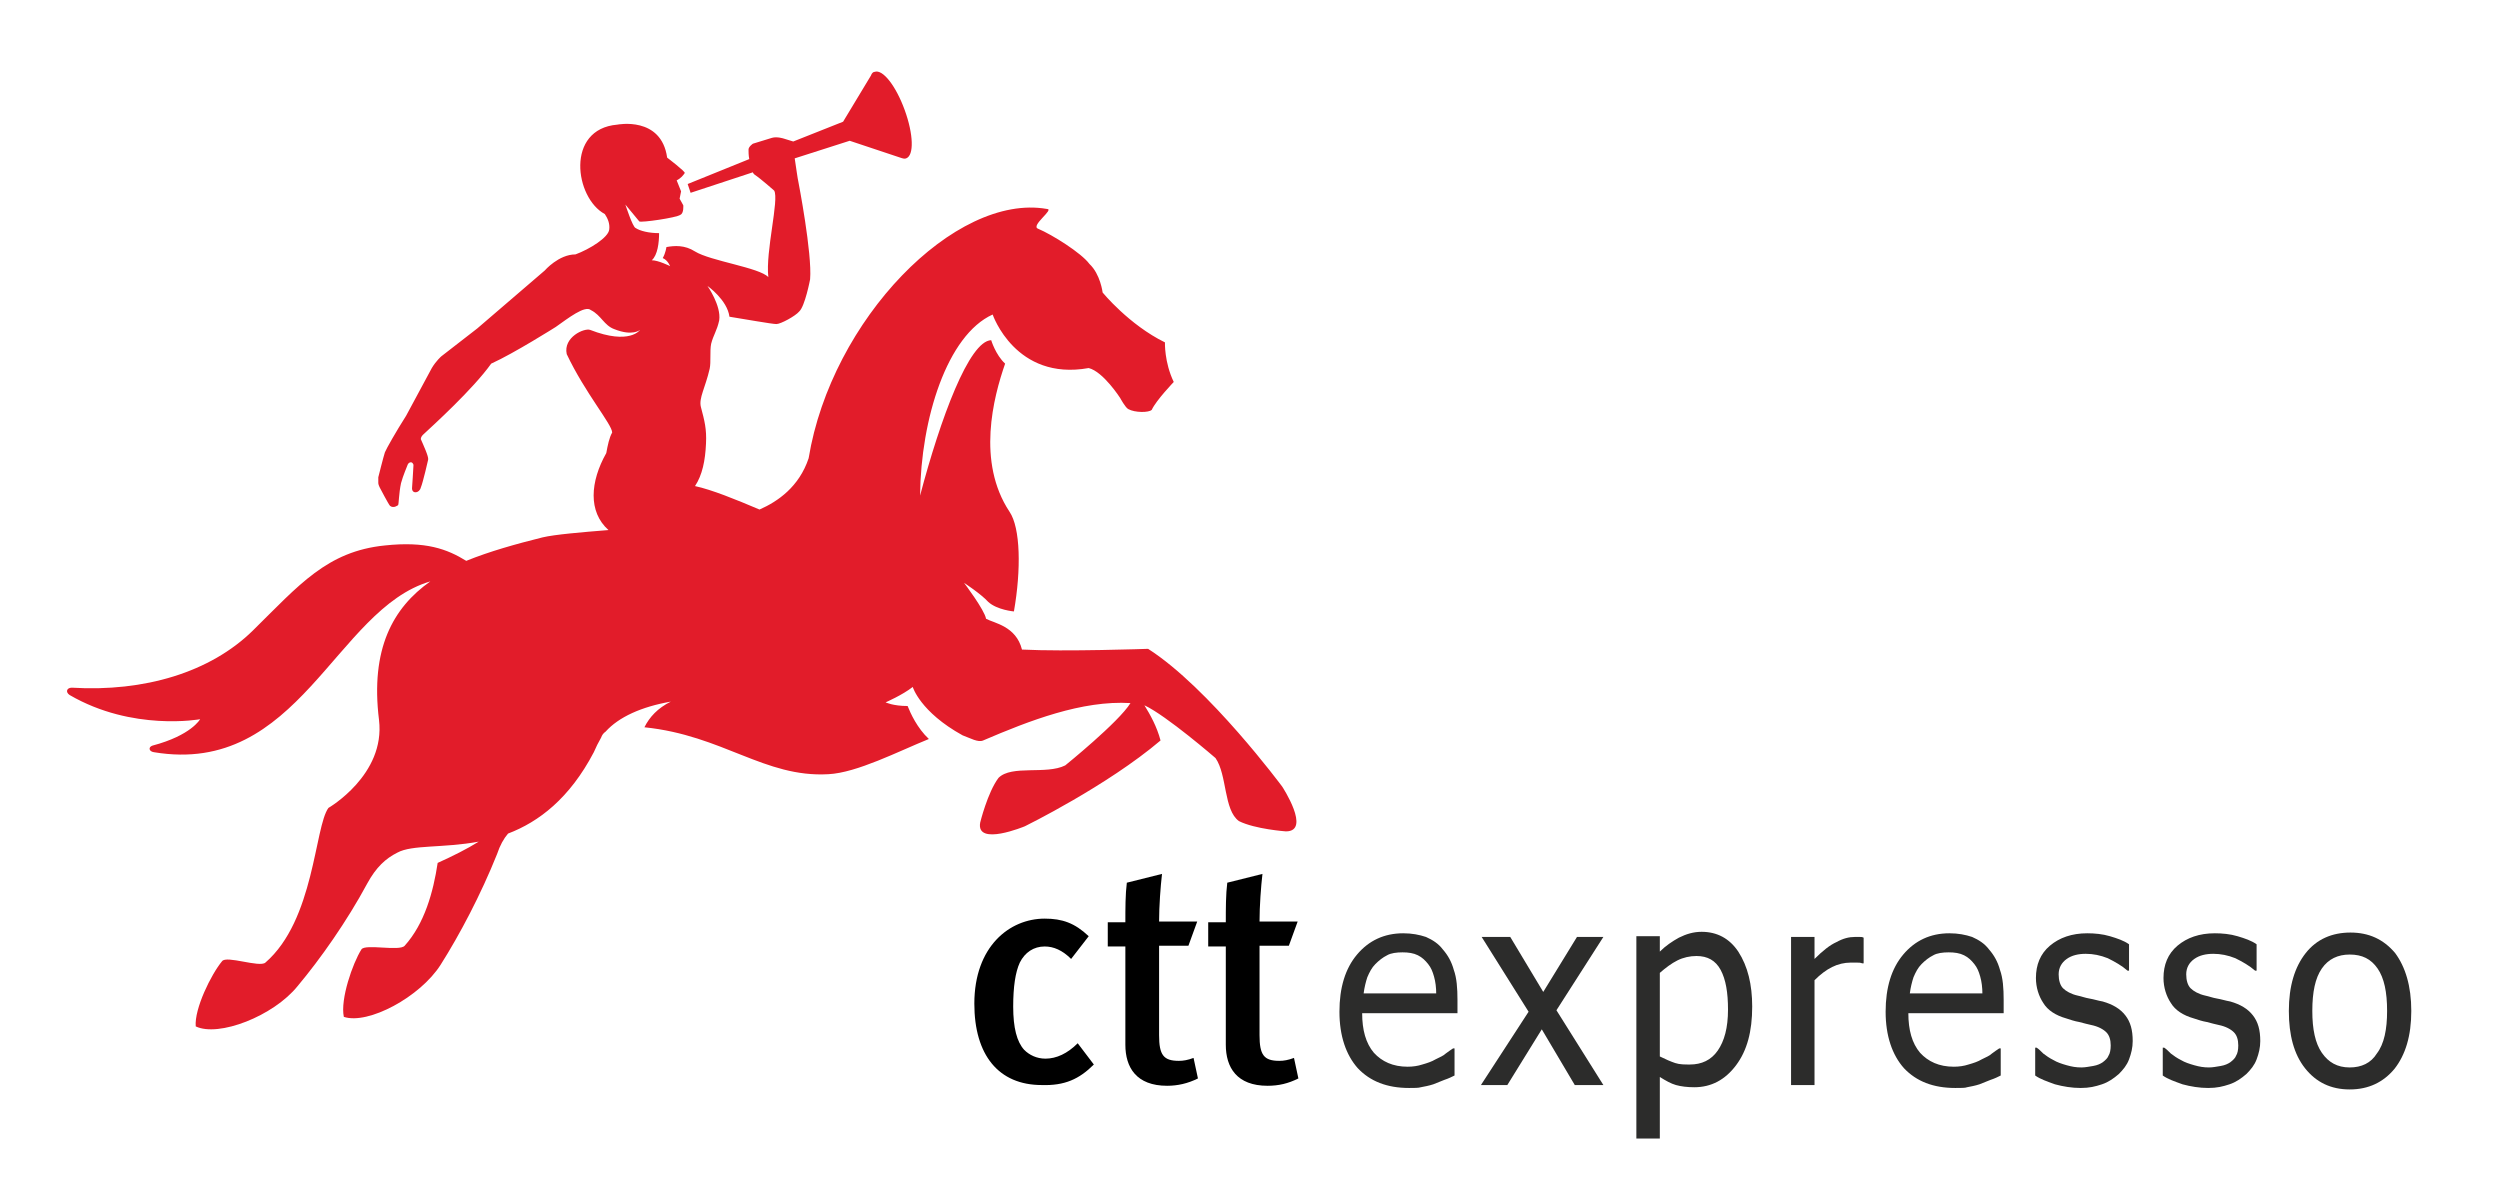 <?xml version="1.0" encoding="utf-8"?>
<!-- Generator: Adobe Illustrator 19.0.0, SVG Export Plug-In . SVG Version: 6.00 Build 0)  -->
<svg version="1.1" id="Layer_1" xmlns="http://www.w3.org/2000/svg" xmlns:xlink="http://www.w3.org/1999/xlink" x="0px" y="0px"
	 viewBox="70 297.1 341 162" style="enable-background:new 70 297.1 341 162;" xml:space="preserve">
<style type="text/css">
	.st0{fill:#E21C2A;}
	.st1{fill:#2C2C2B;}
</style>
<g>
	<g>
		<g>
			<path class="st0" d="M153.5,356.1c0-1.1-3.7-5.4-6.2-10.7c-0.5-2.3,2.4-3.6,3.2-3.3c5.4,2.1,6.8,0,6.8,0s-1,0.9-3.5-0.1
				c-1.4-0.5-1.8-1.9-3.2-2.6c-0.8-0.7-3.1,1.1-4.8,2.3c0,0-5.7,3.6-8.8,5c-2.5,3.5-7.9,8.4-9.3,9.7c-0.2,0.2-0.3,0.4-0.3,0.6
				c0.3,0.7,1.1,2.4,1,2.8c0,0-0.7,3.1-1,3.8c-0.2,0.8-1.2,0.9-1.2,0.1c0,0,0.2-2.9,0.2-3.2c-0.2-0.6-0.7-0.3-0.8,0
				c-0.1,0.3-0.6,1.4-0.9,2.5c-0.3,1.4-0.3,2.9-0.4,3c0,0-0.6,0.5-1.1,0.1c-0.2-0.2-1.4-2.5-1.4-2.5s-0.2-0.4-0.2-0.6
				c0-0.3,0-0.8,0-0.8s0.7-2.8,0.9-3.4c0.2-0.5,1.5-2.8,2.9-5l3.5-6.5c0.6-1,1.3-1.6,1.3-1.6l4.9-3.8l9.2-7.9c0,0,1.9-2.2,4.2-2.2
				c1.9-0.7,4.5-2.3,4.6-3.4c0.1-0.8-0.2-1.5-0.6-2.1c-4.1-2.2-5.4-11.6,1.7-12.2c0,0,6-1.2,6.8,4.5c0,0,2.5,1.9,2.4,2.1
				c-0.2,0.3-0.5,0.7-1.1,1l0.6,1.5l-0.2,1l0.5,0.9c0,0,0.1,1.1-0.4,1.3c-0.5,0.4-5.4,1.1-5.6,0.9l-1.9-2.3c0,0,1,3.1,1.4,3.2
				c0.6,0.4,1.8,0.7,3.2,0.7c0,1.3-0.2,3-1,3.7c0.9,0,2.5,0.8,2.5,0.8s-0.3-0.8-1-1.1c0.4-0.7,0.5-1.5,0.5-1.5
				c1.1-0.2,2.5-0.3,3.9,0.6c2.1,1.3,8.8,2.2,10,3.5c-0.4-3.5,1.5-10.6,0.8-11.8c0,0-1.8-1.6-2.7-2.2c-0.1-0.1-0.2-0.2-0.2-0.3
				l-8.5,2.8l-0.4-1.2l8.4-3.4c-0.1-0.5-0.1-1-0.1-1.3c0-0.4,0.6-0.8,0.6-0.8l2.6-0.8c0.7-0.2,1.6,0.1,1.6,0.1l1.3,0.4l6.8-2.7
				l3.8-6.3c0.1-0.3,0.3-0.5,0.5-0.5c1.1-0.4,2.9,1.9,4.1,5.2c1.2,3.3,1.3,6.2,0.2,6.6c-0.2,0.1-0.5,0-0.8-0.1l-6.9-2.3l-7.5,2.4
				c0.2,1.3,0.4,2.8,0.5,3.2c0,0,1.9,9.8,1.6,13.3c0,0-0.7,3.7-1.5,4.4c-0.5,0.6-2.5,1.7-3.1,1.7c-0.6,0-4.5-0.7-6.4-1
				c-0.3-2.3-3-4.2-3-4.2s1.9,2.7,1.6,4.7c-0.3,1.4-0.8,2-1.1,3.2c-0.2,1,0,2.5-0.2,3.4c-0.6,2.6-1.5,4-1.2,5.2c0.5,1.9,0.8,3,0.7,5
				c-0.1,2.3-0.5,4.3-1.5,5.8c2.3,0.5,5.5,1.8,8.8,3.2c2.5-1.1,5.4-3.1,6.7-7c3.1-18.9,20-36.2,32.5-34c1.1,0-2.3,2.3-1.2,2.7
				c1.9,0.8,5.9,3.3,7,4.8c1.5,1.4,1.8,3.9,1.8,3.9s3.6,4.4,8.5,6.8c0,0-0.1,2.7,1.2,5.4c0,0-2.4,2.5-3,3.8
				c-0.4,0.4-2.3,0.4-3.2-0.1c-0.4-0.2-1.1-1.5-1.1-1.5s-2.3-3.6-4.3-4.1c-10,1.8-13.1-7.3-13.1-7.3c-6.2,2.8-9.8,14.2-9.9,24.7
				c2.8-10.6,6.7-21.1,9.7-21.2c0,0,0.6,2,1.9,3.2c-1.6,4.6-3.9,13.4,0.6,20.2c1.5,2.2,1.6,7.9,0.6,13.6c0,0-2.3-0.2-3.5-1.3
				c-1-1.1-3.3-2.6-3.3-2.6s2.8,3.7,3,4.9c1.1,0.6,4.1,1,4.9,4.2c5.9,0.3,17.2-0.1,17.2-0.1c8.3,5.3,18.3,18.8,18.3,18.8
				s4,6.1,0.5,6.1c0,0-4.2-0.3-6.4-1.4c-2.1-1.5-1.6-6.3-3.2-8.6c0,0-6.7-5.8-9.7-7.2c0.8,1.3,1.7,2.9,2.2,4.8
				c-7.3,6.2-18.5,11.7-18.5,11.7s-6.7,2.8-6.1-0.5c0,0,1-4.1,2.5-6.1c1.8-1.8,6.5-0.4,9.1-1.7c0,0,7.3-5.9,8.9-8.5
				c-6.6-0.4-13.8,2.4-20.1,5.1c-0.7,0.3-1.7-0.3-2.8-0.7c-5.8-3.2-6.8-6.6-6.8-6.6c-1.4,1.1-3.7,2.1-3.7,2.1s1,0.5,3,0.5
				c0.4,1,1.3,3,2.9,4.5c-4.2,1.7-9.8,4.6-13.7,4.8c-8.7,0.5-14.4-5.3-25.1-6.4c0.7-1.4,1.8-2.6,3.6-3.5c-4,0.7-7.1,2.1-8.9,4.1
				c-0.3,0.2-0.5,0.5-0.6,0.8c-0.4,0.7-0.7,1.3-1,2c-3.3,6.3-7.5,9.5-11.7,11.1c-0.6,0.7-1.1,1.6-1.5,2.8c-2.2,5.5-5.1,11-7.7,15.1
				c-2.8,4.4-9.9,8.2-13.2,7.1c-0.5-2.4,1.2-7.3,2.4-9.2c0.5-0.8,5.2,0.3,5.9-0.5c2.7-3,3.9-7.3,4.5-11.3c2-0.9,4-1.9,5.6-2.9
				c-4.9,0.9-9.1,0.4-11.1,1.5c-1.6,0.8-2.9,2-4.1,4.2c-2.8,5.2-6.4,10.3-9.5,14c-3.3,4.1-10.8,7-13.9,5.5c-0.2-2.4,2.1-7.1,3.6-8.9
				c0.6-0.8,5.1,0.9,5.9,0.2c6.7-5.8,6.7-18.5,8.6-21.1c0,0,7.8-4.5,6.9-12c-1.2-9.7,1.9-15.3,7-18.9c-13,3.8-17.9,26.6-37.7,23.3
				c-0.7-0.1-0.8-0.7-0.2-0.9c5.3-1.4,6.5-3.6,6.5-3.6s-9.2,1.7-17.8-3.3c-0.6-0.4-0.4-1,0.3-1c9.9,0.6,18.9-2.1,24.7-7.8
				c6.3-6.2,10.1-10.8,18-11.6c5.6-0.6,8.5,0.5,11.1,2.1c3.2-1.3,6.8-2.3,10.4-3.2c1.7-0.4,5.3-0.7,9-1c-2.8-2.5-2.5-6.6-0.3-10.5
				C152.9,357.8,153.1,356.8,153.5,356.1L153.5,356.1z M157.3,319c0.3-0.5,0.9-0.8,1.5-0.7c0.8,0.1,1.5,0.7,1.6,1.5L157.3,319
				L157.3,319z M214.9,334.3c0.3-0.5,0.9-0.6,1.4-0.3c0.5,0.3,2.8,2.4,2.5,2.9c-0.3,0.5-3.2-0.9-3.6-1.2
				C214.7,335.4,214.6,334.7,214.9,334.3L214.9,334.3z M190.4,313c-0.6-1.7-0.7-3.3-0.3-3.4c0.5-0.2,1.4,1.1,2,2.8
				c0.6,1.7,0.7,3.3,0.3,3.4C191.9,316,191,314.7,190.4,313L190.4,313z"/>
			<path d="M219.2,442.3l-2.2-2.9c-1.4,1.4-2.9,2.1-4.4,2.1c-1.2,0-2.2-0.5-2.9-1.2c-1-1.1-1.5-3-1.5-5.9c0-2.7,0.3-4.7,0.9-6
				c0.7-1.4,1.9-2.2,3.4-2.2c1.2,0,2.4,0.5,3.6,1.7l2.4-3.1c-1.9-1.8-3.6-2.4-6-2.4c-4.8,0-9.6,3.8-9.6,11.6c0,7,3.3,11.1,9.2,11.1
				C215.2,445.2,217.2,444.3,219.2,442.3L219.2,442.3z"/>
			<path d="M233.4,444.2l-0.6-2.8c-0.8,0.3-1.4,0.4-2,0.4c-2.1,0-2.7-0.8-2.7-3.5v-12.2h4l1.2-3.3h-5.2c0-2.1,0.2-4.8,0.4-6.5
				l-4.8,1.2c-0.2,1.6-0.2,3.5-0.2,5.4h-2.4v3.3h2.4v13.4c0,3.1,1.5,5.6,5.7,5.6C230.6,445.2,232,444.9,233.4,444.2L233.4,444.2z"/>
			<path d="M247.1,444.2l-0.6-2.8c-0.8,0.3-1.4,0.4-2,0.4c-2.1,0-2.7-0.8-2.7-3.5v-12.2h4l1.2-3.3h-5.2c0-2.1,0.2-4.8,0.4-6.5
				l-4.8,1.2c-0.2,1.6-0.2,3.5-0.2,5.4h-2.4v3.3h2.4v13.4c0,3.1,1.5,5.6,5.7,5.6C244.4,445.2,245.7,444.9,247.1,444.2L247.1,444.2z"
				/>
		</g>
		<g>
			<path class="st1" d="M262.2,445.5c-3,0-5.3-0.9-7-2.7c-1.6-1.8-2.5-4.4-2.5-7.7c0-3.3,0.8-5.9,2.4-7.8c1.6-1.9,3.7-2.9,6.3-2.9
				c1.2,0,2.2,0.2,3.1,0.5c0.9,0.4,1.7,0.9,2.3,1.7c0.7,0.8,1.2,1.7,1.5,2.8c0.4,1.1,0.5,2.5,0.5,4.1v1.8h-13c0,2.3,0.5,4.1,1.6,5.4
				c1.1,1.2,2.6,1.9,4.6,1.9c0.7,0,1.4-0.1,2-0.3c0.7-0.2,1.3-0.4,1.8-0.7c0.6-0.3,1.1-0.5,1.4-0.8c0.4-0.3,0.7-0.5,1-0.7h0.2v3.7
				c-0.4,0.2-0.8,0.4-1.4,0.6c-0.5,0.2-1,0.4-1.5,0.6c-0.6,0.2-1.2,0.3-1.7,0.4C263.5,445.5,262.9,445.5,262.2,445.5z M265.9,432.7
				c0-0.9-0.1-1.7-0.3-2.4c-0.2-0.7-0.4-1.2-0.8-1.7c-0.4-0.5-0.8-0.9-1.4-1.2c-0.6-0.3-1.3-0.4-2.1-0.4c-0.8,0-1.6,0.1-2.1,0.4
				c-0.6,0.3-1.1,0.7-1.6,1.2c-0.5,0.5-0.8,1.1-1.1,1.8c-0.2,0.6-0.4,1.4-0.5,2.2H265.9z"/>
			<path class="st1" d="M288.7,445.1h-3.9l-4.5-7.6l-4.7,7.6h-3.6l6.5-10l-6.4-10.2h3.9l4.5,7.5l4.6-7.5h3.6l-6.4,10L288.7,445.1z"
				/>
			<path class="st1" d="M309,434.4c0,3.4-0.7,6-2.2,8c-1.5,2-3.4,3-5.7,3c-0.9,0-1.8-0.1-2.5-0.3c-0.7-0.2-1.4-0.6-2.2-1.1v8.4h-3.2
				v-27.6h3.2v2.1c0.8-0.8,1.7-1.4,2.6-1.9c1-0.5,2-0.8,3.1-0.8c2.1,0,3.8,0.9,5,2.7C308.4,428.9,309,431.4,309,434.4z M305.7,434.8
				c0-2.3-0.3-4.1-1-5.4c-0.7-1.3-1.8-1.9-3.3-1.9c-0.9,0-1.8,0.2-2.6,0.6c-0.8,0.4-1.6,1-2.4,1.7v11.4c0.8,0.4,1.5,0.7,2.1,0.9
				c0.6,0.2,1.3,0.2,2,0.2c1.6,0,2.9-0.6,3.8-1.9S305.7,437.3,305.7,434.8z"/>
			<path class="st1" d="M324.2,428.5H324c-0.2-0.1-0.5-0.1-0.7-0.1c-0.3,0-0.6,0-0.9,0c-0.8,0-1.7,0.2-2.5,0.6
				c-0.8,0.4-1.6,1-2.4,1.8v14.3h-3.2v-20.2h3.2v3c1.1-1.1,2.1-1.9,3-2.3c0.9-0.5,1.7-0.7,2.5-0.7c0.3,0,0.6,0,0.7,0
				c0.2,0,0.3,0,0.5,0.1V428.5z"/>
			<path class="st1" d="M336.7,445.5c-3,0-5.3-0.9-7-2.7c-1.6-1.8-2.5-4.4-2.5-7.7c0-3.3,0.8-5.9,2.4-7.8c1.6-1.9,3.7-2.9,6.3-2.9
				c1.2,0,2.2,0.2,3.1,0.5c0.9,0.4,1.7,0.9,2.3,1.7c0.7,0.8,1.2,1.7,1.5,2.8c0.4,1.1,0.5,2.5,0.5,4.1v1.8h-13c0,2.3,0.5,4.1,1.6,5.4
				c1.1,1.2,2.6,1.9,4.6,1.9c0.7,0,1.4-0.1,2-0.3c0.7-0.2,1.3-0.4,1.8-0.7c0.6-0.3,1.1-0.5,1.4-0.8c0.4-0.3,0.7-0.5,1-0.7h0.2v3.7
				c-0.4,0.2-0.8,0.4-1.4,0.6c-0.5,0.2-1,0.4-1.5,0.6c-0.6,0.2-1.2,0.3-1.7,0.4C338.1,445.5,337.5,445.5,336.7,445.5z M340.4,432.7
				c0-0.9-0.1-1.7-0.3-2.4c-0.2-0.7-0.4-1.2-0.8-1.7c-0.4-0.5-0.8-0.9-1.4-1.2c-0.6-0.3-1.3-0.4-2.1-0.4c-0.8,0-1.6,0.1-2.1,0.4
				c-0.6,0.3-1.1,0.7-1.6,1.2c-0.5,0.5-0.8,1.1-1.1,1.8c-0.2,0.6-0.4,1.4-0.5,2.2H340.4z"/>
			<path class="st1" d="M353.8,445.5c-1.2,0-2.4-0.2-3.5-0.5c-1.1-0.4-2-0.7-2.7-1.2V440h0.2c0.3,0.2,0.6,0.5,0.9,0.8
				c0.4,0.3,0.8,0.6,1.4,0.9c0.5,0.3,1.1,0.5,1.8,0.7s1.3,0.3,2,0.3c0.5,0,1-0.1,1.6-0.2c0.6-0.1,1-0.3,1.3-0.5
				c0.4-0.3,0.7-0.6,0.8-0.9c0.2-0.3,0.3-0.8,0.3-1.4c0-0.8-0.2-1.4-0.6-1.8c-0.4-0.4-1.1-0.8-2.1-1c-0.4-0.1-0.9-0.2-1.6-0.4
				c-0.6-0.1-1.2-0.3-1.8-0.5c-1.4-0.4-2.5-1.1-3.1-2.1c-0.6-0.9-1-2.1-1-3.4c0-1.8,0.6-3.3,1.9-4.4c1.3-1.1,3-1.7,5.1-1.7
				c1,0,2.1,0.1,3.1,0.4c1,0.3,1.9,0.6,2.6,1.1v3.6h-0.2c-0.8-0.7-1.7-1.2-2.7-1.7c-1-0.4-2-0.6-3-0.6c-1,0-1.9,0.2-2.6,0.7
				c-0.7,0.5-1.1,1.2-1.1,2.1c0,0.8,0.2,1.5,0.6,1.9c0.4,0.4,1.1,0.8,2,1c0.5,0.1,1,0.3,1.6,0.4c0.6,0.1,1.2,0.3,1.8,0.4
				c1.4,0.4,2.4,1,3.1,1.9c0.7,0.9,1,2,1,3.5c0,0.9-0.2,1.7-0.5,2.5c-0.3,0.8-0.8,1.4-1.4,2c-0.7,0.6-1.4,1.1-2.3,1.4
				S355,445.5,353.8,445.5z"/>
			<path class="st1" d="M371.2,445.5c-1.2,0-2.4-0.2-3.5-0.5c-1.1-0.4-2-0.7-2.7-1.2V440h0.2c0.3,0.2,0.6,0.5,0.9,0.8
				c0.4,0.3,0.8,0.6,1.4,0.9c0.5,0.3,1.1,0.5,1.8,0.7s1.3,0.3,2,0.3c0.5,0,1-0.1,1.6-0.2c0.6-0.1,1-0.3,1.3-0.5
				c0.4-0.3,0.7-0.6,0.8-0.9c0.2-0.3,0.3-0.8,0.3-1.4c0-0.8-0.2-1.4-0.6-1.8c-0.4-0.4-1.1-0.8-2.1-1c-0.4-0.1-0.9-0.2-1.6-0.4
				c-0.6-0.1-1.2-0.3-1.8-0.5c-1.4-0.4-2.5-1.1-3.1-2.1c-0.6-0.9-1-2.1-1-3.4c0-1.8,0.6-3.3,1.9-4.4c1.3-1.1,3-1.7,5.1-1.7
				c1,0,2.1,0.1,3.1,0.4c1,0.3,1.9,0.6,2.6,1.1v3.6h-0.2c-0.8-0.7-1.7-1.2-2.7-1.7c-1-0.4-2-0.6-3-0.6c-1,0-1.9,0.2-2.6,0.7
				c-0.7,0.5-1.1,1.2-1.1,2.1c0,0.8,0.2,1.5,0.6,1.9s1.1,0.8,2,1c0.5,0.1,1,0.3,1.6,0.4c0.6,0.1,1.2,0.3,1.8,0.4
				c1.4,0.4,2.4,1,3.1,1.9s1,2,1,3.5c0,0.9-0.2,1.7-0.5,2.5c-0.3,0.8-0.8,1.4-1.4,2c-0.7,0.6-1.4,1.1-2.3,1.4
				S372.4,445.5,371.2,445.5z"/>
			<path class="st1" d="M398.9,435c0,3.4-0.8,6-2.3,7.9c-1.5,1.8-3.5,2.8-6.1,2.8c-2.6,0-4.6-1-6.1-2.9c-1.5-1.9-2.2-4.5-2.2-7.8
				c0-3.4,0.8-6,2.3-7.9c1.5-1.9,3.6-2.8,6.1-2.8c2.5,0,4.5,0.9,6.1,2.8C398.1,429,398.9,431.6,398.9,435z M395.6,435
				c0-2.6-0.4-4.5-1.3-5.8c-0.9-1.3-2.1-1.9-3.8-1.9c-1.6,0-2.9,0.6-3.8,1.9c-0.9,1.3-1.3,3.2-1.3,5.8c0,2.5,0.4,4.4,1.3,5.7
				c0.9,1.3,2.1,2,3.8,2c1.6,0,2.9-0.6,3.7-1.9C395.2,439.5,395.6,437.5,395.6,435z"/>
		</g>
	</g>
</g>
</svg>
